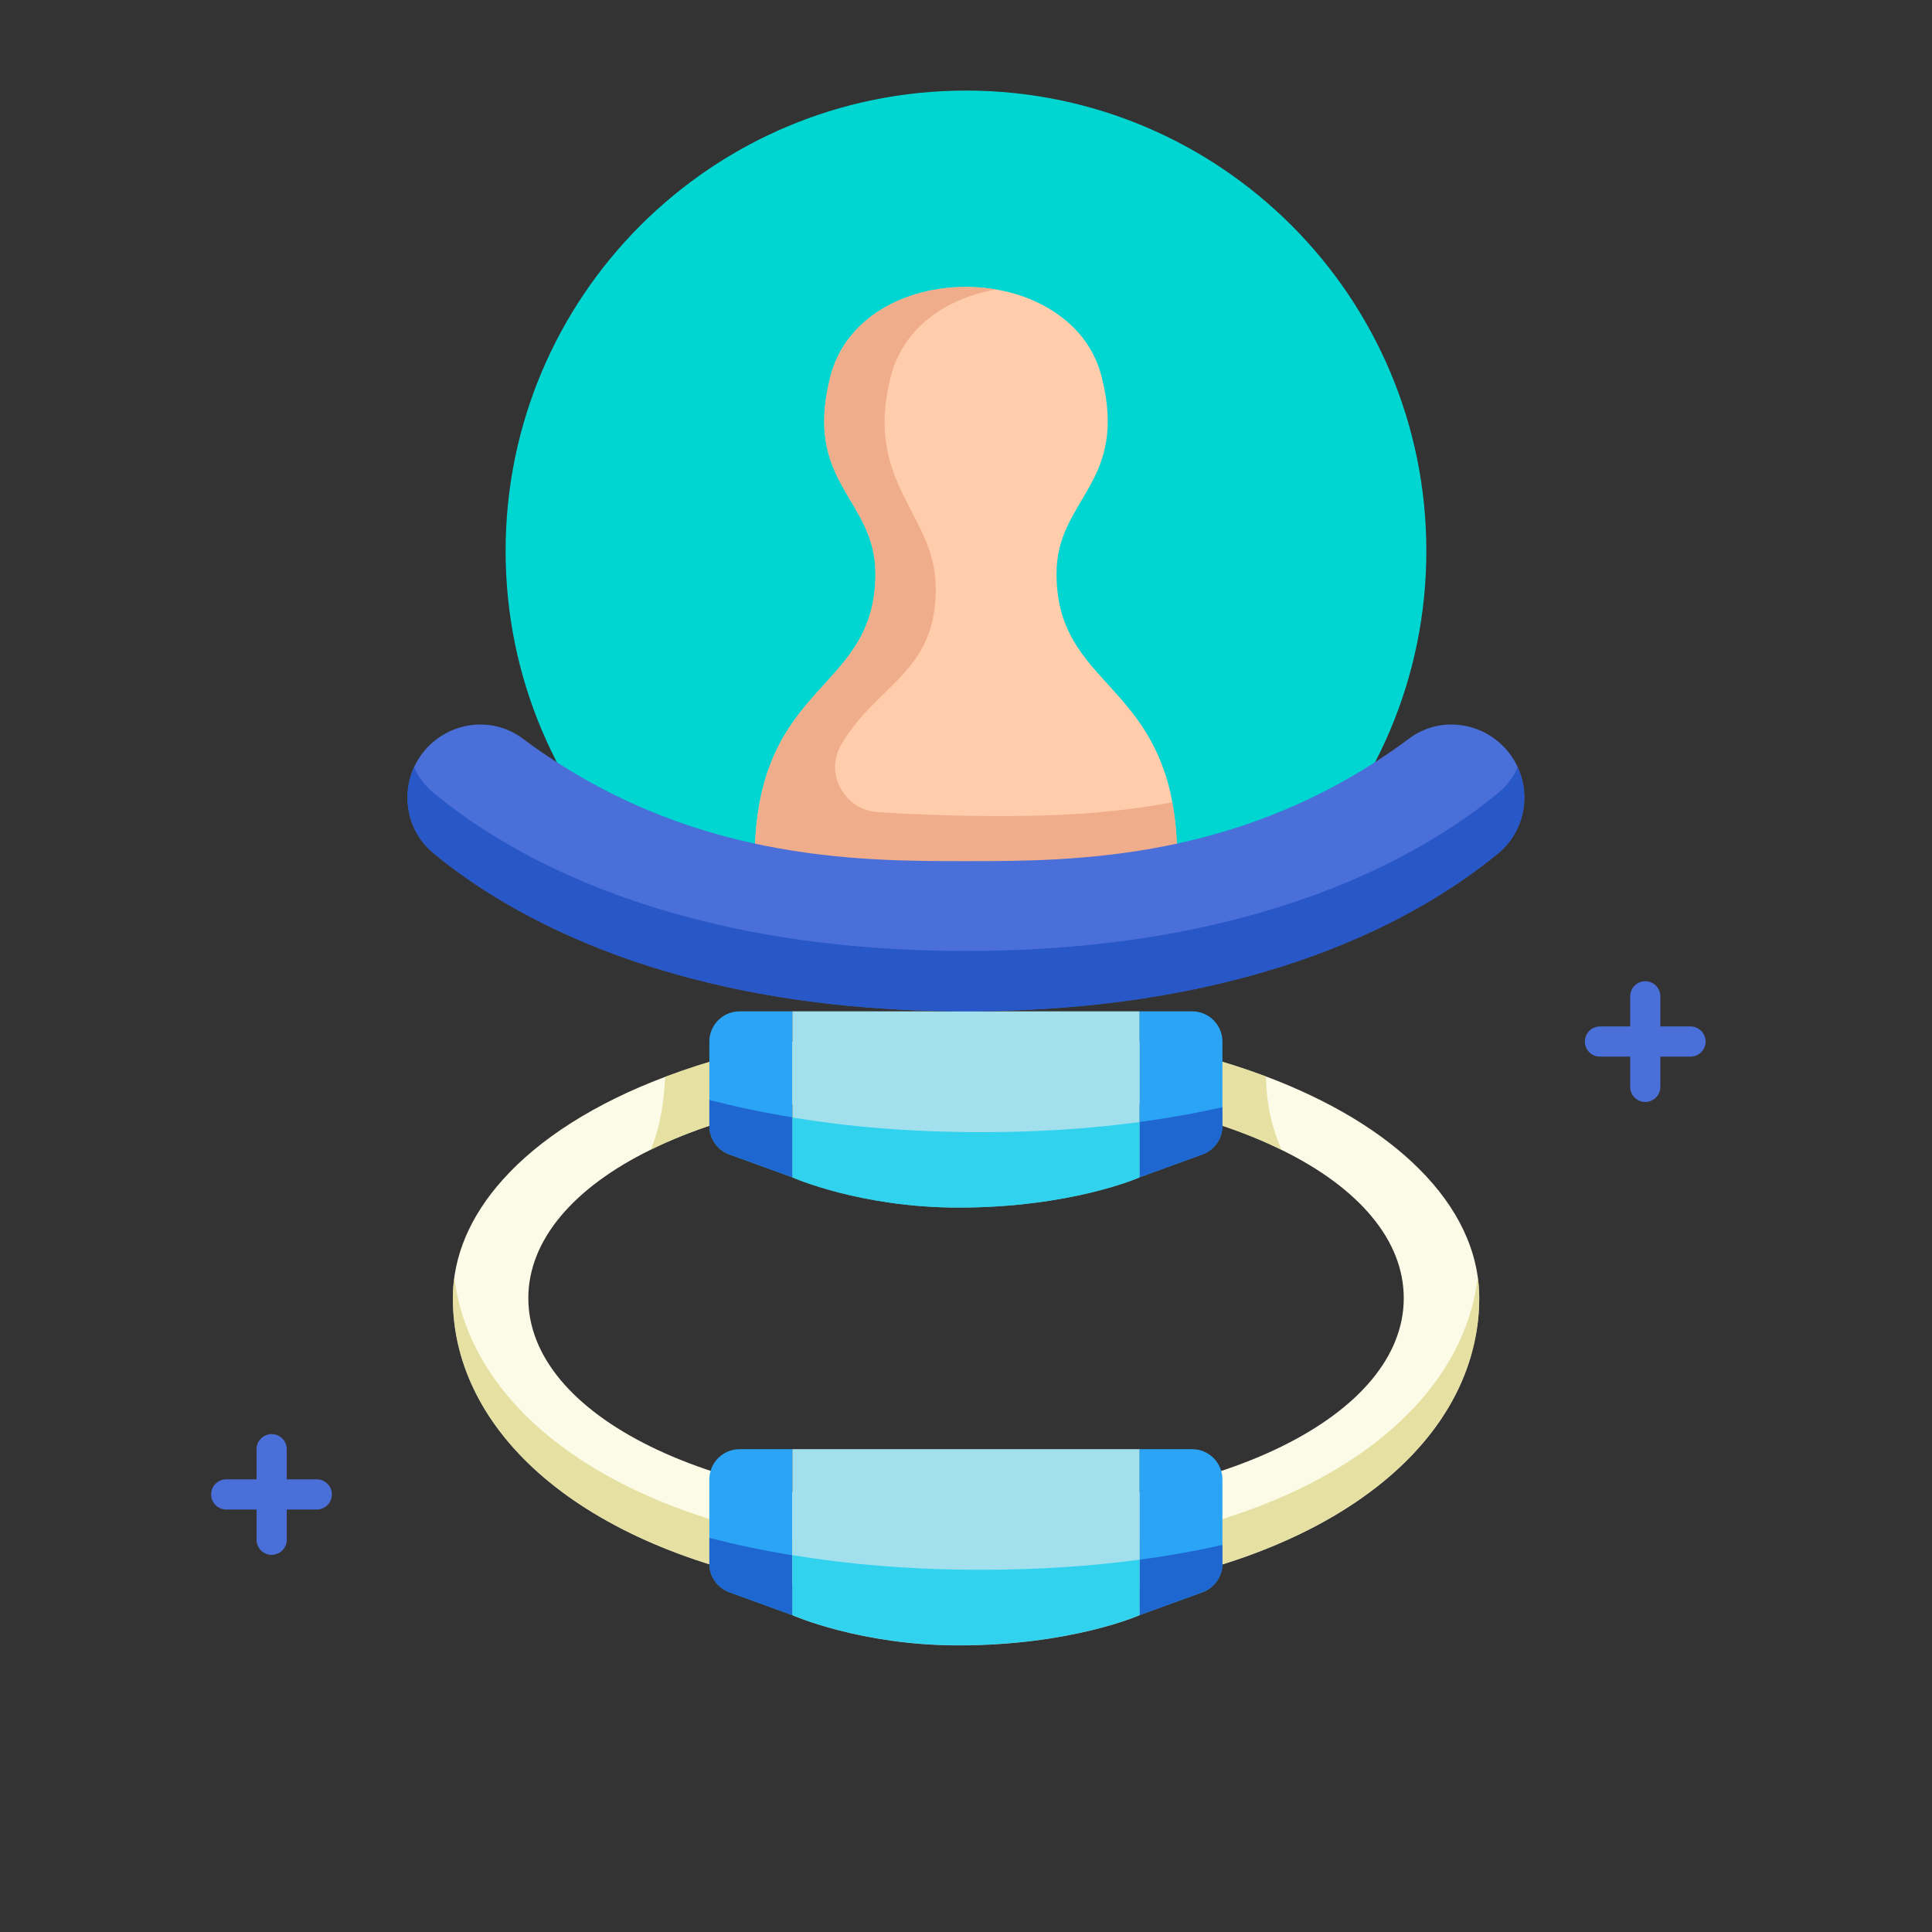 <svg width="120" height="120" viewBox="0 0 120 120" fill="none" xmlns="http://www.w3.org/2000/svg">
<rect x="0" y="0" width="120" height="120" fill="#333333" stroke="none"/>
<path d="M59.999 62.813C75.791 62.813 88.593 50.012 88.593 34.22C88.593 18.428 75.791 5.626 59.999 5.626C44.207 5.626 31.405 18.428 31.405 34.22C31.405 50.012 44.207 62.813 59.999 62.813Z" fill="#00D6D1"/>
<path d="M88.137 72.597C85.85 70.309 82.597 68.35 78.631 66.859C73.447 64.909 67.053 63.756 60.003 63.756C52.915 63.756 46.503 64.918 41.309 66.887C36.978 68.518 33.5 70.722 31.212 73.29C29.225 75.512 28.128 78.006 28.128 80.631C28.128 82.581 28.559 84.456 29.403 86.228C33.003 93.831 44.037 99.381 60.003 99.381C77.947 99.381 89.656 92.378 91.587 83.331C91.587 83.331 91.587 83.331 91.587 83.322C91.784 82.44 91.878 81.55 91.878 80.631C91.878 77.725 90.537 74.987 88.137 72.597ZM60.003 93.653C43.953 93.653 32.815 87.822 32.815 80.631C32.815 77.031 35.619 73.759 40.428 71.406C45.219 69.053 51.997 67.609 60.003 67.609C68.019 67.609 74.815 69.062 79.606 71.425C84.406 73.778 87.19 77.031 87.19 80.631C87.19 87.822 76.053 93.653 60.003 93.653Z" fill="#FCFBE7"/>
<g opacity="0.7">
<path d="M91.784 79.331C90.65 88.94 78.715 96.562 60.003 96.562C41.29 96.562 29.356 88.94 28.222 79.331C28.156 79.752 28.128 80.184 28.128 80.624C28.128 90.937 40.315 99.374 60.003 99.374C79.69 99.374 91.878 90.937 91.878 80.624C91.878 80.184 91.85 79.752 91.784 79.331Z" fill="#DDD685"/>
</g>
<g opacity="0.7">
<path d="M79.603 71.424C74.812 69.062 68.015 67.609 60 67.609C51.994 67.609 45.215 69.052 40.425 71.405C41.062 69.84 41.269 68.171 41.306 66.887C46.5 64.918 52.912 63.755 60 63.755C67.05 63.755 73.444 64.909 78.628 66.859C78.665 68.734 79.069 70.243 79.603 71.424Z" fill="#DDD685"/>
</g>
<path d="M75.927 64.692V69.942C75.927 70.73 75.43 71.433 74.689 71.705L70.77 73.13V62.817H74.052C75.083 62.817 75.927 63.661 75.927 64.692Z" fill="#2BA4F6"/>
<g opacity="0.7">
<path d="M75.927 68.768V69.94C75.927 70.727 75.43 71.431 74.689 71.702L70.77 73.127V69.687C72.599 69.443 74.314 69.134 75.927 68.768Z" fill="#1A4DC1"/>
</g>
<path d="M49.215 62.817V73.13L45.296 71.705C44.556 71.433 44.059 70.73 44.059 69.942V64.692C44.059 63.661 44.902 62.817 45.934 62.817H49.215Z" fill="#2BA4F6"/>
<g opacity="0.7">
<path d="M44.059 68.321C45.662 68.733 47.377 69.099 49.215 69.399V73.121L45.296 71.696C44.556 71.424 44.059 70.721 44.059 69.933V68.321Z" fill="#1A4DC1"/>
</g>
<path d="M70.778 62.817V73.13C70.778 73.13 66.56 75.005 59.528 75.005C53.435 75.005 49.216 73.13 49.216 73.13V62.817H70.778Z" fill="#A2E0EE"/>
<g opacity="0.7">
<path d="M70.778 69.693V73.133C70.778 73.133 66.56 75.008 59.528 75.008C53.435 75.008 49.216 73.133 49.216 73.133V69.412C52.685 69.984 56.575 70.321 60.935 70.321C64.525 70.321 67.797 70.096 70.778 69.693Z" fill="#00CCED"/>
</g>
<path d="M73.123 53.445C73.123 53.445 67.498 56.257 59.998 56.257C52.498 56.257 46.873 53.445 46.873 53.445C46.873 51.907 47.014 50.595 47.257 49.46C48.785 42.298 54.373 42.11 54.373 35.632C54.373 30.945 49.901 30.064 51.56 23.445C52.498 19.695 56.248 17.82 59.998 17.82C62.079 17.82 64.16 18.401 65.754 19.564C67.048 20.482 68.023 21.776 68.436 23.445C70.095 30.064 65.623 30.945 65.623 35.632C65.623 42.026 71.089 42.289 72.692 49.217C72.729 49.414 72.776 49.62 72.814 49.835C73.01 50.886 73.123 52.076 73.123 53.445Z" fill="#FFCDAB"/>
<g opacity="0.7">
<path d="M61.818 56.196C68.387 55.804 73.123 53.445 73.123 53.445C73.123 52.076 73.01 50.886 72.814 49.835C68.276 50.679 64.17 50.706 60.935 50.679C58.459 50.659 56.234 50.554 54.511 50.441C52.461 50.308 51.206 48.057 52.236 46.281C54.439 42.483 58.123 41.828 58.123 36.57C58.123 31.882 53.651 30.064 55.31 23.445C56.089 20.323 58.817 18.504 61.873 17.979C61.254 17.876 60.626 17.82 59.998 17.82C56.248 17.82 52.498 19.695 51.56 23.445C49.901 30.064 54.373 30.945 54.373 35.632C54.373 42.105 48.791 42.3 47.26 49.461L47.257 49.46C47.251 49.489 47.247 49.52 47.242 49.55C47.2 49.746 47.164 49.95 47.13 50.158C47.114 50.251 47.098 50.342 47.084 50.436C47.054 50.637 47.03 50.846 47.005 51.057C46.993 51.163 46.979 51.266 46.969 51.376C46.947 51.601 46.932 51.836 46.918 52.072C46.911 52.175 46.903 52.271 46.898 52.375C46.882 52.719 46.873 53.075 46.873 53.445C46.873 53.445 52.498 56.257 59.998 56.257C60.562 56.257 61.11 56.238 61.65 56.208C61.723 56.204 61.801 56.206 61.873 56.201C61.854 56.2 61.837 56.198 61.818 56.196Z" fill="#EAA07F"/>
</g>
<path d="M16.872 96.575C16.355 96.575 15.935 96.156 15.935 95.638V90.013C15.935 89.494 16.355 89.075 16.872 89.075C17.39 89.075 17.81 89.494 17.81 90.013V95.638C17.81 96.156 17.39 96.575 16.872 96.575Z" fill="#4A6FD8"/>
<path d="M19.676 93.759H14.051C13.533 93.759 13.113 93.34 13.113 92.822C13.113 92.303 13.533 91.884 14.051 91.884H19.676C20.193 91.884 20.613 92.303 20.613 92.822C20.613 93.34 20.193 93.759 19.676 93.759Z" fill="#4A6FD8"/>
<path d="M102.19 68.446C101.673 68.446 101.253 68.027 101.253 67.509V61.884C101.253 61.365 101.673 60.946 102.19 60.946C102.708 60.946 103.128 61.365 103.128 61.884V67.509C103.128 68.027 102.708 68.446 102.19 68.446Z" fill="#4A6FD8"/>
<path d="M105 65.63H99.375C98.858 65.63 98.438 65.211 98.438 64.693C98.438 64.174 98.858 63.755 99.375 63.755H105C105.517 63.755 105.938 64.174 105.938 64.693C105.938 65.211 105.517 65.63 105 65.63Z" fill="#4A6FD8"/>
<path d="M59.994 62.813C78.212 62.813 88.375 56.867 93.058 53C94.999 51.397 95.228 48.505 93.591 46.592C92.067 44.811 89.415 44.464 87.536 45.863C77.304 53.487 66.739 53.487 59.994 53.487C53.248 53.487 42.684 53.487 32.451 45.863C30.573 44.464 27.92 44.811 26.396 46.592C24.76 48.505 24.987 51.397 26.929 53C31.613 56.867 41.775 62.813 59.994 62.813Z" fill="#4A6FD8"/>
<g opacity="0.7">
<path d="M93.059 52.999C88.371 56.871 78.209 62.815 59.993 62.815C41.778 62.815 31.615 56.871 26.927 52.999C25.859 52.109 25.306 50.834 25.306 49.54C25.306 48.903 25.437 48.265 25.718 47.665C25.981 48.256 26.393 48.799 26.927 49.249C31.615 53.121 41.778 59.065 59.993 59.065C78.209 59.065 88.371 53.121 93.059 49.249C93.593 48.799 94.006 48.256 94.268 47.665C95.093 49.474 94.662 51.678 93.059 52.999Z" fill="#1A4DC1"/>
</g>
<path d="M75.927 91.886V97.136C75.927 97.924 75.43 98.627 74.689 98.899L70.77 100.324V90.011H74.052C75.083 90.011 75.927 90.855 75.927 91.886Z" fill="#2BA4F6"/>
<g opacity="0.7">
<path d="M75.927 95.957V97.129C75.927 97.916 75.43 98.62 74.689 98.891L70.77 100.316V96.876C72.599 96.632 74.314 96.323 75.927 95.957Z" fill="#1A4DC1"/>
</g>
<path d="M49.215 90.011V100.324L45.296 98.899C44.556 98.627 44.059 97.924 44.059 97.136V91.886C44.059 90.855 44.902 90.011 45.934 90.011H49.215Z" fill="#2BA4F6"/>
<g opacity="0.7">
<path d="M44.059 95.522C45.662 95.935 47.377 96.301 49.215 96.601V100.322L45.296 98.897C44.556 98.626 44.059 97.922 44.059 97.135V95.522Z" fill="#1A4DC1"/>
</g>
<path d="M70.778 90.011V100.324C70.778 100.324 66.56 102.199 59.528 102.199C53.435 102.199 49.216 100.324 49.216 100.324V90.011H70.778Z" fill="#A2E0EE"/>
<g opacity="0.7">
<path d="M70.778 96.874V100.315C70.778 100.315 66.56 102.19 59.528 102.19C53.435 102.19 49.216 100.315 49.216 100.315V96.593C52.685 97.165 56.575 97.502 60.935 97.502C64.525 97.502 67.797 97.277 70.778 96.874Z" fill="#00CCED"/>
</g>
</svg>
